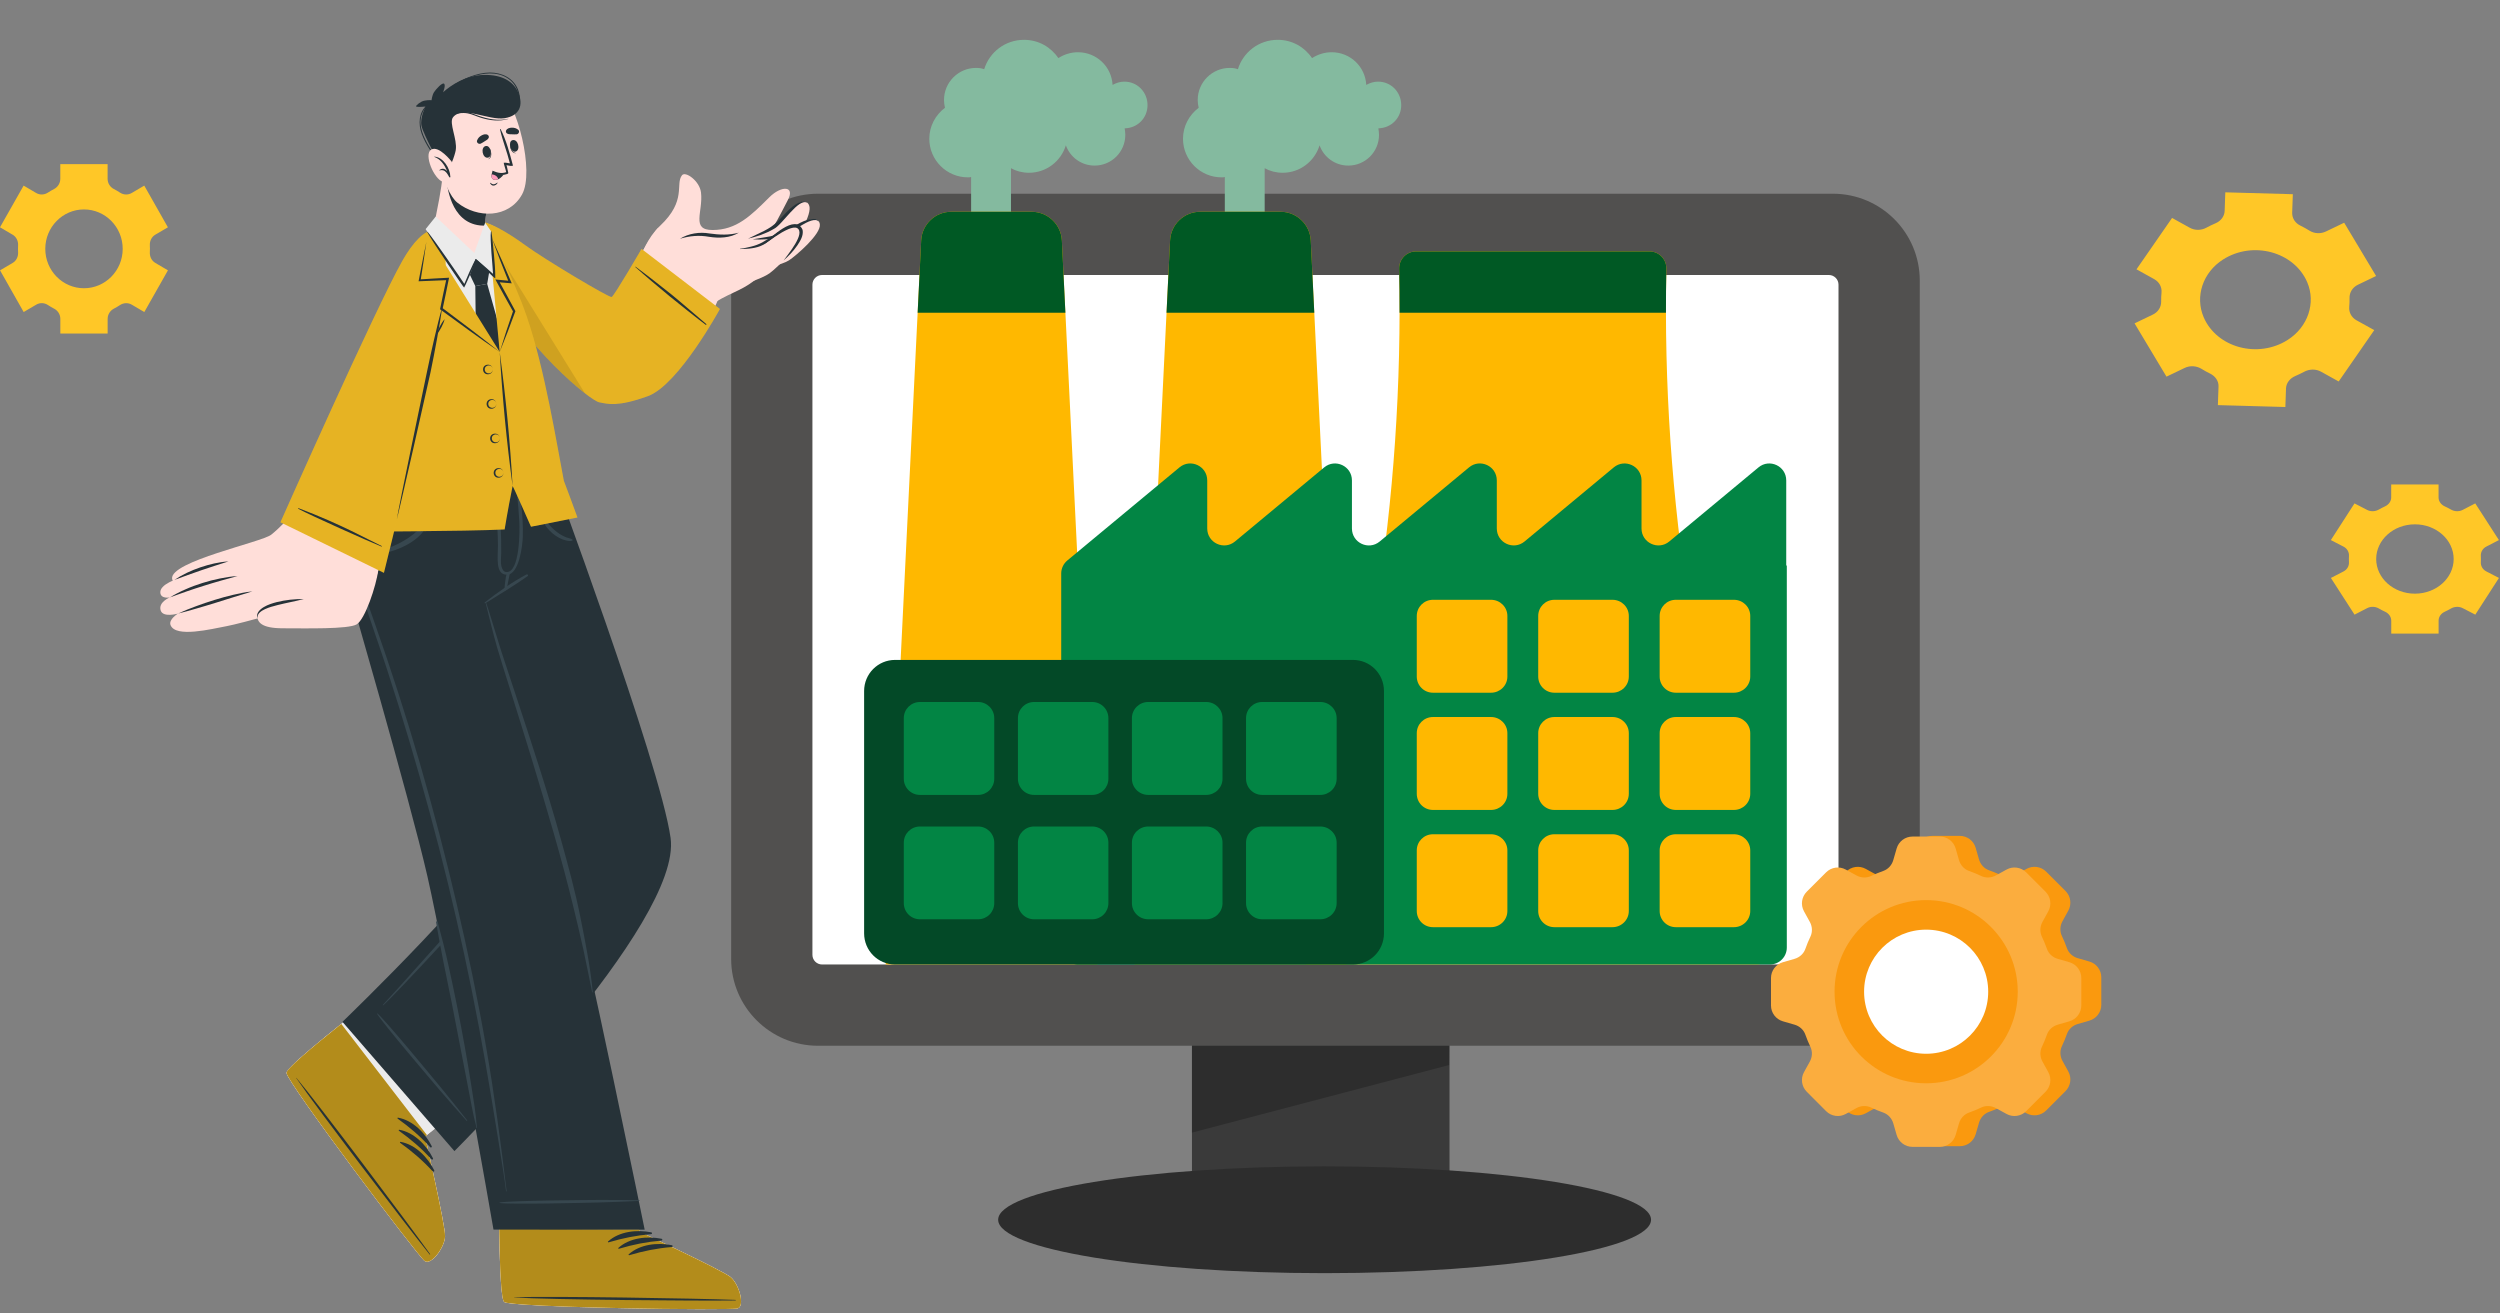 <svg width="655" height="344" viewBox="0 0 655 344" fill="none" xmlns="http://www.w3.org/2000/svg">
<rect x="0" y="0" width="655" height="344" fill="#808080" stroke="none"/>
<path d="M312.295 250.634H379.77V318.67H312.295V250.634Z" fill="#3A3A3A"/>
<path d="M379.655 279.039L379.767 250.633H312.293V296.745L379.655 279.039Z" fill="#2D2D2D"/>
<path d="M480.216 273.989H214.327C201.755 273.989 191.562 263.797 191.562 251.224V73.519C191.562 60.946 201.755 50.754 214.327 50.754H480.216C492.789 50.754 502.981 60.946 502.981 73.519V251.224C502.981 263.797 492.789 273.989 480.216 273.989Z" fill="#51504F"/>
<path d="M212.855 250.167V74.577C212.855 73.18 213.988 72.048 215.385 72.048H479.157C480.554 72.048 481.687 73.18 481.687 74.577V250.167C481.687 251.564 480.554 252.696 479.157 252.696H215.385C213.988 252.696 212.855 251.564 212.855 250.167Z" fill="white"/>
<path d="M347.044 333.568C394.281 333.568 432.574 327.304 432.574 319.576C432.574 311.848 394.281 305.583 347.044 305.583C299.808 305.583 261.515 311.848 261.515 319.576C261.515 327.304 299.808 333.568 347.044 333.568Z" fill="#2D2D2D"/>
<path d="M361.128 33.628C361.214 34.138 361.299 34.739 361.299 35.337C361.299 39.788 357.705 43.382 353.255 43.382C349.747 43.382 346.836 41.158 345.724 38.078C344.439 42.27 340.588 45.266 336.052 45.266C334.341 45.266 332.715 44.836 331.344 44.067V61.443H320.903V46.378C320.646 46.465 320.304 46.465 320.049 46.465C314.484 46.465 309.948 41.927 309.948 36.365C309.948 33.026 311.574 30.117 314.056 28.237C313.885 27.552 313.801 26.866 313.801 26.181C313.801 21.559 317.566 17.794 322.188 17.794C322.957 17.794 323.643 17.877 324.328 18.136C325.697 13.686 329.805 10.435 334.769 10.435C338.534 10.435 341.788 12.315 343.756 15.224C345.21 14.283 347.007 13.686 348.89 13.686C353.769 13.686 357.705 17.451 357.962 22.244C358.905 21.73 359.931 21.388 361.044 21.388C364.467 21.388 367.121 24.125 367.121 27.552C367.121 30.886 364.553 33.54 361.128 33.628Z" fill="#84BA9F"/>
<path d="M294.658 33.628C294.744 34.138 294.83 34.739 294.83 35.337C294.83 39.788 291.236 43.382 286.785 43.382C283.277 43.382 280.366 41.158 279.255 38.078C277.97 42.27 274.119 45.266 269.582 45.266C267.871 45.266 266.245 44.836 264.875 44.067V61.443H254.434V46.378C254.177 46.465 253.834 46.465 253.579 46.465C248.015 46.465 243.479 41.927 243.479 36.365C243.479 33.026 245.104 30.117 247.586 28.237C247.415 27.552 247.332 26.866 247.332 26.181C247.332 21.559 251.097 17.794 255.719 17.794C256.488 17.794 257.173 17.877 257.858 18.136C259.227 13.686 263.335 10.435 268.299 10.435C272.065 10.435 275.318 12.315 277.286 15.224C278.741 14.283 280.537 13.686 282.42 13.686C287.299 13.686 291.236 17.451 291.493 22.244C292.435 21.73 293.461 21.388 294.575 21.388C297.997 21.388 300.651 24.125 300.651 27.552C300.651 30.886 298.083 33.54 294.658 33.628Z" fill="#84BA9F"/>
<path d="M287.506 252.696H232.051L241.35 63.043C241.539 58.809 245.017 55.482 249.251 55.482H270.268C274.503 55.482 278.019 58.809 278.207 63.043L287.506 252.696Z" fill="#FFB800"/>
<path d="M352.714 252.696H297.259L306.558 63.043C306.747 58.809 310.225 55.482 314.459 55.482H335.476C339.711 55.482 343.227 58.809 343.415 63.043L352.714 252.696Z" fill="#FFB800"/>
<path d="M460.196 252.696H342.97C339.919 252.696 337.808 249.699 338.797 246.812C358.316 189.84 367.826 131.097 366.581 70.409C366.53 67.923 368.507 65.878 370.994 65.878H432.173C434.659 65.878 436.637 67.923 436.586 70.409C435.34 131.097 444.849 189.84 464.37 246.812C465.359 249.699 463.248 252.696 460.196 252.696Z" fill="#FFB800"/>
<path d="M279.133 81.944L278.207 63.043C278.018 58.809 274.502 55.482 270.268 55.482H249.25C245.016 55.482 241.539 58.809 241.349 63.043L240.423 81.944H279.133Z" fill="#005924"/>
<path d="M344.342 81.944L343.416 63.043C343.227 58.809 339.711 55.482 335.477 55.482H314.459C310.225 55.482 306.748 58.809 306.558 63.043L305.632 81.944H344.342Z" fill="#005924"/>
<path d="M366.687 81.944H436.481C436.474 78.106 436.507 74.262 436.586 70.409C436.637 67.923 434.66 65.878 432.173 65.878H370.994C368.507 65.878 366.53 67.923 366.581 70.409C366.66 74.262 366.695 78.106 366.687 81.944Z" fill="#005924"/>
<path d="M468.144 148.173V248.26C468.144 250.71 466.159 252.696 463.709 252.696H282.472C280.023 252.696 278.037 250.71 278.037 248.26V150.256C278.037 148.936 278.624 147.686 279.64 146.843L309.025 122.452C311.916 120.053 316.293 122.109 316.293 125.865V138.46C316.293 142.217 320.672 144.272 323.563 141.872L346.939 122.457C349.829 120.056 354.208 122.112 354.208 125.869V138.466C354.208 142.222 358.585 144.278 361.476 141.879L384.894 122.449C387.785 120.051 392.162 122.107 392.162 125.863V138.46C392.162 142.217 396.541 144.272 399.431 141.872L422.808 122.457C425.698 120.056 430.077 122.112 430.077 125.869V138.46C430.077 142.217 434.456 144.272 437.347 141.872L460.724 122.457C463.614 120.056 467.993 122.112 467.993 125.869V148.173H468.144Z" fill="#028544"/>
<path d="M362.601 181.06V244.53C362.601 249.067 358.971 252.695 354.473 252.695H234.526C230.028 252.695 226.398 249.067 226.398 244.53V181.06C226.398 176.524 230.028 172.896 234.526 172.896H354.473C358.971 172.896 362.601 176.524 362.601 181.06Z" fill="#034927"/>
<path d="M290.398 220.779V236.618C290.398 238.962 288.508 240.852 286.164 240.852H270.931C268.586 240.852 266.696 238.962 266.696 236.618V220.779C266.696 218.435 268.586 216.545 270.931 216.545H286.164C288.508 216.545 290.398 218.435 290.398 220.779Z" fill="#028544"/>
<path d="M290.398 188.156V204.032C290.398 206.376 288.508 208.266 286.164 208.266H270.931C268.586 208.266 266.696 206.376 266.696 204.032V188.156C266.696 185.812 268.586 183.922 270.931 183.922H286.164C288.508 183.922 290.398 185.812 290.398 188.156Z" fill="#028544"/>
<path d="M320.299 220.779V236.618C320.299 238.962 318.371 240.852 316.028 240.852H300.832C298.488 240.852 296.56 238.962 296.56 236.618V220.779C296.56 218.435 298.488 216.545 300.832 216.545H316.028C318.371 216.545 320.299 218.435 320.299 220.779Z" fill="#028544"/>
<path d="M320.299 188.156V204.032C320.299 206.376 318.371 208.266 316.028 208.266H300.832C298.488 208.266 296.56 206.376 296.56 204.032V188.156C296.56 185.812 298.488 183.922 300.832 183.922H316.028C318.371 183.922 320.299 185.812 320.299 188.156Z" fill="#028544"/>
<path d="M350.201 220.779V236.618C350.201 238.962 348.274 240.852 345.93 240.852H330.695C328.352 240.852 326.462 238.962 326.462 236.618V220.779C326.462 218.435 328.352 216.545 330.695 216.545H345.93C348.274 216.545 350.201 218.435 350.201 220.779Z" fill="#028544"/>
<path d="M350.201 188.156V204.032C350.201 206.376 348.274 208.266 345.93 208.266H330.695C328.352 208.266 326.462 206.376 326.462 204.032V188.156C326.462 185.812 328.352 183.922 330.695 183.922H345.93C348.274 183.922 350.201 185.812 350.201 188.156Z" fill="#028544"/>
<path d="M260.496 220.779V236.618C260.496 238.962 258.606 240.852 256.263 240.852H241.028C238.684 240.852 236.794 238.962 236.794 236.618V220.779C236.794 218.435 238.684 216.545 241.028 216.545H256.263C258.606 216.545 260.496 218.435 260.496 220.779Z" fill="#028544"/>
<path d="M260.496 188.156V204.032C260.496 206.376 258.606 208.266 256.263 208.266H241.028C238.684 208.266 236.794 206.376 236.794 204.032V188.156C236.794 185.812 238.684 183.922 241.028 183.922H256.263C258.606 183.922 260.496 185.812 260.496 188.156Z" fill="#028544"/>
<path d="M458.567 192.094V207.969C458.567 210.314 456.64 212.204 454.296 212.204H439.061C436.718 212.204 434.828 210.314 434.828 207.969V192.094C434.828 189.749 436.718 187.859 439.061 187.859H454.296C456.64 187.859 458.567 189.749 458.567 192.094Z" fill="#FFB800"/>
<path d="M426.75 192.094V207.969C426.75 210.314 424.823 212.204 422.479 212.204H407.244C404.901 212.204 403.011 210.314 403.011 207.969V192.094C403.011 189.749 404.901 187.859 407.244 187.859H422.479C424.823 187.859 426.75 189.749 426.75 192.094Z" fill="#FFB800"/>
<path d="M394.933 192.094V207.969C394.933 210.314 393.006 212.204 390.662 212.204H375.428C373.084 212.204 371.194 210.314 371.194 207.969V192.094C371.194 189.749 373.084 187.859 375.428 187.859H390.662C393.006 187.859 394.933 189.749 394.933 192.094Z" fill="#FFB800"/>
<path d="M458.567 161.38V177.256C458.567 179.6 456.64 181.49 454.296 181.49H439.061C436.718 181.49 434.828 179.6 434.828 177.256V161.38C434.828 159.036 436.718 157.146 439.061 157.146H454.296C456.64 157.146 458.567 159.036 458.567 161.38Z" fill="#FFB800"/>
<path d="M426.75 161.38V177.256C426.75 179.6 424.823 181.49 422.479 181.49H407.244C404.901 181.49 403.011 179.6 403.011 177.256V161.38C403.011 159.036 404.901 157.146 407.244 157.146H422.479C424.823 157.146 426.75 159.036 426.75 161.38Z" fill="#FFB800"/>
<path d="M394.933 161.38V177.256C394.933 179.6 393.006 181.49 390.662 181.49H375.428C373.084 181.49 371.194 179.6 371.194 177.256V161.38C371.194 159.036 373.084 157.146 375.428 157.146H390.662C393.006 157.146 394.933 159.036 394.933 161.38Z" fill="#FFB800"/>
<path d="M458.567 222.809V238.684C458.567 241.028 456.64 242.919 454.296 242.919H439.061C436.718 242.919 434.828 241.028 434.828 238.684V222.809C434.828 220.464 436.718 218.574 439.061 218.574H454.296C456.64 218.574 458.567 220.464 458.567 222.809Z" fill="#FFB800"/>
<path d="M426.75 222.809V238.684C426.75 241.028 424.823 242.919 422.479 242.919H407.244C404.901 242.919 403.011 241.028 403.011 238.684V222.809C403.011 220.464 404.901 218.574 407.244 218.574H422.479C424.823 218.574 426.75 220.464 426.75 222.809Z" fill="#FFB800"/>
<path d="M394.933 222.809V238.684C394.933 241.028 393.006 242.919 390.662 242.919H375.428C373.084 242.919 371.194 241.028 371.194 238.684V222.809C371.194 220.464 373.084 218.574 375.428 218.574H390.662C393.006 218.574 394.933 220.464 394.933 222.809Z" fill="#FFB800"/>
<path d="M541.537 270.905C541.152 272.002 540.71 273.073 540.215 274.109C539.63 275.334 539.714 276.772 540.37 277.961L541.896 280.723C542.825 282.404 542.531 284.498 541.174 285.858L536.097 290.949C534.739 292.311 532.643 292.61 530.959 291.682L528.17 290.147C526.982 289.493 525.545 289.411 524.321 289.995C523.28 290.492 522.21 290.936 521.113 291.323C519.835 291.773 518.879 292.85 518.501 294.151L517.621 297.186C517.087 299.031 515.397 300.301 513.476 300.301H506.31C504.388 300.301 502.699 299.031 502.164 297.186L501.284 294.151C500.907 292.85 499.95 291.773 498.672 291.323C497.575 290.936 496.506 290.492 495.464 289.995C494.24 289.411 492.803 289.493 491.616 290.147L488.827 291.682C487.142 292.61 485.046 292.311 483.688 290.949L478.611 285.858C477.254 284.498 476.96 282.404 477.889 280.722L479.415 277.961C480.072 276.773 480.156 275.334 479.571 274.109C479.076 273.072 478.633 272.002 478.248 270.905C477.799 269.623 476.719 268.663 475.413 268.286L472.361 267.404C470.514 266.871 469.242 265.18 469.242 263.257V256.07C469.242 254.148 470.514 252.457 472.361 251.923L475.414 251.041C476.719 250.664 477.799 249.704 478.248 248.423C478.634 247.325 479.077 246.253 479.572 245.215C480.157 243.993 480.074 242.556 479.42 241.369L477.885 238.58C476.958 236.897 477.256 234.805 478.614 233.446L483.689 228.372C485.047 227.014 487.139 226.717 488.822 227.643L491.616 229.181C492.803 229.834 494.24 229.916 495.463 229.333C496.504 228.836 497.573 228.392 498.669 228.006C499.948 227.556 500.906 226.477 501.283 225.174L502.166 222.118C502.699 220.271 504.39 219 506.313 219H513.473C515.395 219 517.086 220.271 517.62 222.118L518.502 225.174C518.879 226.477 519.837 227.556 521.117 228.006C522.213 228.392 523.281 228.836 524.322 229.333C525.545 229.916 526.982 229.834 528.169 229.181L530.963 227.643C532.646 226.717 534.738 227.014 536.097 228.372L541.171 233.446C542.53 234.805 542.827 236.897 541.9 238.58L540.365 241.369C539.712 242.556 539.629 243.993 540.213 245.215C540.709 246.253 541.152 247.324 541.537 248.423C541.987 249.704 543.066 250.664 544.371 251.041L547.425 251.923C549.272 252.457 550.543 254.148 550.543 256.07V263.257C550.543 265.18 549.271 266.871 547.424 267.404L544.372 268.286C543.066 268.663 541.987 269.623 541.537 270.905Z" fill="#FA990E"/>
<path d="M536.295 271.083C535.91 272.18 535.467 273.25 534.973 274.287C534.388 275.512 534.472 276.95 535.128 278.138L536.654 280.9C537.583 282.582 537.289 284.675 535.932 286.036L530.855 291.127C529.497 292.489 527.401 292.788 525.716 291.86L522.927 290.325C521.74 289.671 520.303 289.588 519.079 290.172C518.038 290.67 516.968 291.114 515.871 291.5C514.593 291.95 513.636 293.027 513.259 294.329L512.379 297.364C511.844 299.209 510.154 300.479 508.233 300.479H501.067C499.146 300.479 497.456 299.209 496.922 297.364L496.042 294.329C495.664 293.027 494.708 291.95 493.43 291.5C492.333 291.114 491.264 290.67 490.222 290.172C488.998 289.588 487.561 289.671 486.373 290.325L483.584 291.86C481.9 292.788 479.804 292.489 478.446 291.127L473.369 286.036C472.012 284.675 471.718 282.582 472.647 280.9L474.173 278.139C474.829 276.95 474.914 275.512 474.328 274.287C473.833 273.25 473.391 272.18 473.006 271.082C472.556 269.8 471.477 268.841 470.171 268.464L467.119 267.582C465.272 267.049 464 265.358 464 263.435V256.248C464 254.326 465.271 252.635 467.118 252.101L470.172 251.219C471.477 250.842 472.556 249.882 473.006 248.6C473.391 247.502 473.834 246.431 474.33 245.393C474.915 244.17 474.831 242.734 474.178 241.547L472.643 238.758C471.716 237.075 472.013 234.982 473.372 233.624L478.446 228.55C479.805 227.192 481.897 226.894 483.58 227.821L486.374 229.358C487.561 230.012 488.998 230.094 490.221 229.51C491.262 229.014 492.33 228.57 493.427 228.184C494.706 227.734 495.664 226.655 496.04 225.352L496.923 222.296C497.457 220.449 499.148 219.178 501.07 219.178H508.23C510.153 219.178 511.844 220.449 512.377 222.296L513.26 225.352C513.637 226.655 514.595 227.734 515.874 228.184C516.971 228.57 518.039 229.014 519.08 229.51C520.303 230.094 521.74 230.012 522.927 229.358L525.721 227.821C527.404 226.894 529.496 227.192 530.854 228.55L535.929 233.624C537.287 234.982 537.585 237.075 536.658 238.758L535.123 241.547C534.47 242.734 534.387 244.17 534.971 245.393C535.466 246.431 535.909 247.502 536.295 248.6C536.744 249.882 537.824 250.842 539.129 251.219L542.182 252.101C544.029 252.635 545.301 254.326 545.301 256.248V263.435C545.301 265.358 544.029 267.049 542.182 267.582L539.13 268.464C537.824 268.841 536.744 269.8 536.295 271.083Z" fill="#FBAD3E"/>
<path d="M504.65 283.825C517.905 283.825 528.649 273.081 528.649 259.826C528.649 246.572 517.905 235.827 504.65 235.827C491.396 235.827 480.651 246.572 480.651 259.826C480.651 273.081 491.396 283.825 504.65 283.825Z" fill="#FA990E"/>
<path d="M504.65 276.086C513.629 276.086 520.909 268.806 520.909 259.826C520.909 250.847 513.629 243.567 504.65 243.567C495.67 243.567 488.391 250.847 488.391 259.826C488.391 268.806 495.67 276.086 504.65 276.086Z" fill="white"/>
<path d="M612.732 99.951L622.056 86.494L617.422 83.927C616.072 83.182 615.364 81.803 615.499 80.384C615.566 79.619 615.6 78.844 615.577 78.069C615.544 76.63 616.353 75.291 617.771 74.606L622.539 72.311L614.172 58.35L609.403 60.645C608.031 61.3 606.355 61.239 605.084 60.434C604.308 59.951 603.51 59.508 602.689 59.105C601.317 58.441 600.496 57.123 600.552 55.723L600.721 50.882L583.029 50.389L582.861 55.25C582.816 56.65 581.882 57.908 580.465 58.502C580.049 58.673 579.644 58.864 579.239 59.055C578.834 59.246 578.441 59.458 578.047 59.669C576.709 60.394 575.044 60.404 573.717 59.669L569.084 57.102L559.76 70.56L564.405 73.137C565.755 73.882 566.452 75.261 566.317 76.67C566.238 77.435 566.216 78.2 566.227 78.975C566.261 80.414 565.451 81.753 564.034 82.427L559.254 84.722L567.621 98.683L572.401 96.388C573.818 95.714 575.517 95.845 576.833 96.66C577.541 97.103 578.272 97.506 579.026 97.868C580.42 98.552 581.309 99.831 581.253 101.25L581.084 106.142L598.764 106.635L598.932 101.773C598.977 100.354 599.956 99.116 601.384 98.512C601.778 98.341 602.171 98.17 602.554 97.979C602.936 97.797 603.319 97.596 603.69 97.405C605.05 96.67 606.749 96.63 608.098 97.375L612.71 99.931L612.732 99.951ZM599.371 89.061C591.577 94.013 580.791 91.104 577.361 83.112C575.033 77.676 577.147 71.355 582.456 67.983C590.25 63.021 601.058 65.95 604.488 73.932C606.816 79.367 604.679 85.678 599.371 89.061Z" fill="#FFC727"/>
<path d="M3.303 61.484C4.27 62.056 4.798 63.131 4.742 64.264C4.73 64.573 4.719 64.881 4.719 65.19C4.719 65.499 4.719 65.819 4.742 66.128C4.798 67.26 4.27 68.336 3.303 68.896L0.011 70.829L6.202 81.753L9.494 79.82C10.461 79.248 11.652 79.305 12.584 79.934C13.101 80.277 13.629 80.586 14.18 80.872C15.168 81.387 15.809 82.405 15.809 83.537V87.392H28.202V83.537C28.202 82.405 28.843 81.387 29.831 80.872C30.382 80.586 30.91 80.277 31.427 79.934C32.359 79.316 33.551 79.259 34.517 79.82L37.809 81.753L44 70.829L40.697 68.885C39.73 68.324 39.202 67.249 39.258 66.117C39.27 65.808 39.281 65.499 39.281 65.19C39.281 64.881 39.281 64.573 39.258 64.264C39.202 63.131 39.73 62.045 40.697 61.484L43.989 59.551L37.798 48.628L34.517 50.561C33.551 51.133 32.359 51.075 31.427 50.458C30.91 50.115 30.371 49.806 29.82 49.52C28.831 49.005 28.191 47.987 28.191 46.855V43H15.798V46.855C15.798 47.987 15.157 49.005 14.168 49.52C13.618 49.806 13.079 50.126 12.562 50.458C11.629 51.075 10.438 51.133 9.472 50.561L6.191 48.628L0 59.551L3.292 61.484H3.303ZM22 54.873C27.607 54.873 32.146 59.505 32.146 65.202C32.146 70.898 27.596 75.519 22 75.519C16.404 75.519 11.865 70.898 11.865 65.202C11.865 59.505 16.404 54.873 22 54.873Z" fill="#FFC727"/>
<path d="M613.99 143.202C614.957 143.705 615.486 144.651 615.43 145.647C615.418 145.919 615.407 146.191 615.407 146.463C615.407 146.735 615.407 147.016 615.43 147.288C615.486 148.285 614.957 149.231 613.99 149.724L610.695 151.425L616.892 161.038L620.187 159.337C621.154 158.833 622.346 158.884 623.28 159.437C623.797 159.739 624.326 160.011 624.877 160.263C625.867 160.716 626.508 161.611 626.508 162.608V166H638.913V162.608C638.913 161.611 639.554 160.716 640.544 160.263C641.095 160.011 641.623 159.739 642.141 159.437C643.074 158.894 644.266 158.843 645.233 159.337L648.529 161.038L654.726 151.425L651.419 149.714C650.452 149.221 649.923 148.275 649.98 147.278C649.991 147.006 650.002 146.735 650.002 146.463C650.002 146.191 650.002 145.919 649.98 145.647C649.923 144.651 650.452 143.695 651.419 143.202L654.714 141.5L648.518 131.888L645.233 133.589C644.266 134.092 643.074 134.042 642.141 133.498C641.623 133.196 641.083 132.925 640.532 132.673C639.543 132.22 638.902 131.324 638.902 130.328V126.936H626.496V130.328C626.496 131.324 625.855 132.22 624.866 132.673C624.315 132.925 623.775 133.206 623.257 133.498C622.324 134.042 621.132 134.092 620.165 133.589L616.881 131.888L610.684 141.5L613.979 143.202H613.99ZM632.705 137.374C638.317 137.374 642.86 141.45 642.86 146.463C642.86 151.475 638.306 155.542 632.705 155.542C627.104 155.542 622.56 151.475 622.56 146.463C622.56 141.45 627.104 137.374 632.705 137.374Z" fill="#FFC727"/>
<path d="M118.181 245.022C118.181 245.022 89.189 268.453 89.168 268.468C83.6 272.919 78.798 276.921 76.507 279.224C76.493 279.234 76.48 279.245 76.471 279.262C75.606 280.129 75.105 280.748 75.079 281.048C75.076 281.072 75.067 281.09 75.07 281.108C75.273 283.663 109.549 329.196 111.28 330.382C113.008 331.579 116.526 326.73 116.605 323.902C116.675 321.06 111.352 297.764 111.352 297.764L140.11 274.069L118.181 245.022Z" fill="#FFDED9"/>
<path d="M95.122 263.658C95.122 263.658 89.191 268.452 89.17 268.468C83.602 272.919 78.8 276.922 76.509 279.224C76.495 279.234 76.481 279.245 76.472 279.262C75.662 280.175 75.159 280.818 75.081 281.048C75.078 281.072 75.069 281.09 75.072 281.109C75.275 283.663 109.551 329.197 111.282 330.382C113.01 331.579 116.528 326.73 116.607 323.902C116.677 321.06 111.354 297.764 111.354 297.764L117.462 292.965L95.122 263.658Z" fill="#EBEBEB"/>
<path d="M111.279 330.384C109.546 329.198 75.271 283.669 75.069 281.107C74.976 280.135 81.318 274.754 89.169 268.472C89.252 268.407 89.334 268.343 89.417 268.277L111.858 297.404L111.351 297.768C111.351 297.768 116.676 321.064 116.602 323.905C116.522 326.726 113.006 331.576 111.279 330.384Z" fill="#FFC727"/>
<path opacity="0.3" d="M111.279 330.384C109.546 329.198 75.271 283.669 75.069 281.107C74.976 280.135 81.318 274.754 89.169 268.472C89.252 268.407 89.334 268.343 89.417 268.277L111.858 297.404L111.351 297.768C111.351 297.768 116.676 321.064 116.602 323.905C116.522 326.726 113.006 331.576 111.279 330.384Z" fill="black"/>
<path d="M112.656 328.539C107.067 320.722 83.786 289.722 77.667 282.42C77.617 282.361 77.575 282.392 77.619 282.457C82.989 290.325 106.522 321.135 112.531 328.634C112.658 328.793 112.774 328.704 112.656 328.539Z" fill="#263238"/>
<path d="M113.12 300.301C111.41 296.857 108.165 293.513 104.277 292.825C104.126 292.798 104.09 293.012 104.194 293.087C107.376 295.359 110.075 297.688 112.729 300.576C112.916 300.781 113.242 300.549 113.12 300.301Z" fill="#263238"/>
<path d="M113.446 303.47C111.736 300.026 108.492 296.681 104.603 295.994C104.452 295.967 104.416 296.182 104.521 296.256C107.703 298.528 110.401 300.857 113.055 303.746C113.243 303.949 113.568 303.717 113.446 303.47Z" fill="#263238"/>
<path d="M113.774 306.64C112.064 303.196 108.82 299.851 104.931 299.163C104.78 299.137 104.744 299.351 104.849 299.426C108.032 301.698 110.729 304.027 113.383 306.915C113.571 307.119 113.897 306.887 113.774 306.64Z" fill="#263238"/>
<path d="M133.86 217.102C131.806 227.245 89.721 267.72 89.721 267.72L119.062 301.589C119.062 301.589 178.814 241.944 175.695 219.532C172.983 200.037 143.796 121.641 143.796 121.641H110.124C110.124 121.641 135.879 207.128 133.86 217.102Z" fill="#263238"/>
<path d="M122.399 293.538C118.501 288.685 119.688 290.023 115.736 285.213C113.801 282.859 101.076 267.406 98.887 265.528C98.839 265.486 98.757 265.554 98.79 265.609C100.257 268.093 113.249 283.322 115.229 285.638C119.274 290.37 118.163 288.967 122.261 293.654C122.337 293.742 122.473 293.629 122.399 293.538Z" fill="#37474F"/>
<path d="M138.041 212.157C137.559 209.625 137.011 207.103 136.475 204.581C135.38 199.431 134.222 194.295 133 189.174C130.576 179.018 127.95 168.916 125.09 158.873C122.219 148.796 119.185 138.737 115.691 128.856C115.259 127.635 114.814 126.419 114.368 125.203C114.334 125.111 114.192 125.152 114.221 125.248C117.247 135.145 120.366 145.014 123.204 154.969C126.029 164.883 128.645 174.849 131.11 184.859C132.348 189.884 133.499 194.931 134.626 199.983C135.179 202.464 135.719 204.95 136.247 207.437C136.781 209.96 137.5 212.539 137.657 215.12C137.811 217.655 136.984 219.903 135.678 222.04C134.416 224.105 132.93 226.049 131.495 227.996C128.618 231.897 101.211 262.437 100.328 263.267C100.259 263.333 100.365 263.431 100.435 263.368C104.113 260.067 127.366 234.895 130.32 231.001C131.781 229.074 133.205 227.119 134.602 225.146C135.91 223.3 137.225 221.416 137.947 219.25C138.725 216.924 138.491 214.523 138.041 212.157Z" fill="#37474F"/>
<path d="M123.535 286.823C123.535 286.823 130.804 322.217 130.803 322.243C130.9 329.371 131.113 335.619 131.524 338.84C131.523 338.857 131.524 338.875 131.532 338.892C131.686 340.108 131.867 340.882 132.088 341.087C132.105 341.105 132.113 341.123 132.13 341.131C134.271 342.539 191.257 343.424 193.254 342.785C195.26 342.156 193.591 336.404 191.406 334.604C189.205 332.805 167.546 322.708 167.546 322.708L159.925 287.336L123.535 286.823Z" fill="#FFDED9"/>
<path d="M193.258 342.785C191.26 343.423 134.27 342.541 132.131 341.134C132.113 341.125 132.103 341.107 132.084 341.087C131.868 340.881 131.681 340.112 131.531 338.892C131.522 338.874 131.522 338.855 131.522 338.836C131.109 335.619 130.903 329.373 130.8 322.246C130.8 322.237 129.542 316.085 129.542 316.085H166.12L167.543 322.706C167.543 322.706 189.206 332.806 191.41 334.606C193.585 336.408 195.264 342.156 193.258 342.785Z" fill="#EBEBEB"/>
<path d="M193.257 342.788C191.256 343.428 134.275 342.544 132.128 341.131C131.303 340.609 130.948 332.298 130.807 322.245C130.807 322.139 130.807 322.035 130.806 321.93L167.574 322.089L167.55 322.712C167.55 322.712 189.21 332.806 191.408 334.608C193.588 336.403 195.258 342.156 193.257 342.788Z" fill="#FFC727"/>
<path opacity="0.3" d="M193.257 342.788C191.256 343.428 134.275 342.544 132.128 341.131C131.303 340.609 130.948 332.298 130.807 322.245C130.807 322.139 130.807 322.035 130.806 321.93L167.574 322.089L167.55 322.712C167.55 322.712 189.21 332.806 191.408 334.608C193.588 336.403 195.258 342.156 193.257 342.788Z" fill="black"/>
<path d="M192.648 340.568C183.046 340.183 144.283 339.537 134.763 339.886C134.685 339.889 134.684 339.941 134.762 339.947C144.27 340.536 183.037 340.868 192.646 340.726C192.848 340.722 192.85 340.576 192.648 340.568Z" fill="#263238"/>
<path d="M170.638 322.871C166.869 322.107 162.237 322.616 159.307 325.264C159.194 325.367 159.341 325.527 159.464 325.49C163.212 324.373 166.706 323.672 170.616 323.349C170.891 323.326 170.908 322.926 170.638 322.871Z" fill="#263238"/>
<path d="M173.341 324.557C169.571 323.793 164.94 324.302 162.01 326.949C161.895 327.052 162.044 327.211 162.167 327.175C165.915 326.057 169.408 325.357 173.318 325.034C173.593 325.011 173.61 324.612 173.341 324.557Z" fill="#263238"/>
<path d="M176.045 326.245C172.276 325.481 167.644 325.988 164.714 328.638C164.6 328.74 164.748 328.9 164.871 328.863C168.619 327.746 172.112 327.045 176.022 326.722C176.297 326.699 176.314 326.299 176.045 326.245Z" fill="#263238"/>
<path d="M136.969 121.642C136.93 122.349 138.63 128.797 137.658 138.444C136.956 145.491 136.075 151.724 135.136 152.501C134.072 153.375 128.751 156.795 126.958 157.887C126.958 157.887 143.552 208.182 147.833 224.946C154.039 249.253 168.906 322.169 168.906 322.169L129.296 322.162C129.296 322.162 117.252 252.745 111.987 229.607C107.473 209.77 90.18 150.258 90.18 150.258C83.889 134.788 91.58 121.642 91.58 121.642C91.58 121.642 136.975 121.615 136.969 121.642Z" fill="#263238"/>
<path d="M167.472 314.461C161.248 314.428 163.035 314.35 156.809 314.386C153.763 314.404 133.745 314.54 130.906 315.056C130.844 315.067 130.846 315.173 130.908 315.183C133.762 315.61 153.774 315.125 156.819 315.049C163.043 314.893 161.254 314.869 167.474 314.644C167.592 314.639 167.589 314.462 167.472 314.461Z" fill="#37474F"/>
<path d="M137.94 150.514C134.08 152.551 130.453 155.155 127.014 157.829C126.879 157.933 127.012 158.147 127.161 158.055C130.864 155.735 134.658 153.476 138.229 150.955C138.509 150.756 138.237 150.357 137.94 150.514Z" fill="#37474F"/>
<path d="M134.916 123.151C134.884 123.015 134.638 123.022 134.663 123.17C135.426 127.876 135.769 132.067 136.056 136.531C136.189 138.603 136.298 150.154 132.627 149.881C132.012 149.835 131.618 149.298 131.386 148.418C131.107 147.359 131.307 145.978 131.319 144.881C131.345 142.456 131.293 140.034 131.125 137.613C130.812 133.096 130.139 128.634 128.906 124.274C128.866 124.131 128.657 124.174 128.681 124.322C129.644 130.494 130.439 136.679 130.465 142.936C130.477 145.943 129.685 150.596 132.827 150.571C136.029 150.546 136.903 142.822 136.97 140.737C137.157 134.915 136.251 128.803 134.916 123.151Z" fill="#37474F"/>
<path d="M132.768 150.17C132.565 150.978 132.431 151.808 132.334 152.635C132.26 153.278 132.132 153.979 132.302 154.611C132.335 154.734 132.502 154.72 132.556 154.626C132.889 154.034 132.953 153.286 133.088 152.625C133.246 151.86 133.42 151.096 133.554 150.326C133.644 149.815 132.893 149.672 132.768 150.17Z" fill="#37474F"/>
<path d="M124.689 292.638C124.583 291.721 124.459 290.806 124.33 289.892C124.082 288.136 123.786 286.387 123.517 284.635C122.975 281.114 122.37 277.605 121.748 274.097C120.505 267.103 119.07 260.13 117.557 253.191C116.702 249.267 115.707 245.39 114.658 241.514C114.585 241.245 114.204 241.374 114.251 241.637C114.888 245.185 115.502 248.734 116.228 252.266C116.952 255.786 117.672 259.307 118.373 262.833C119.756 269.802 121.045 276.789 122.424 283.759C122.813 285.726 123.167 287.699 123.551 289.668C123.743 290.649 123.941 291.63 124.151 292.608C124.362 293.583 124.666 294.543 124.826 295.525C124.841 295.618 124.981 295.575 124.966 295.483C124.814 294.544 124.798 293.583 124.689 292.638Z" fill="#37474F"/>
<path d="M152 240.01C150.681 233.437 148.903 226.95 147.114 220.493C143.515 207.496 139.278 194.687 135.051 181.883C133.832 178.194 132.617 174.504 131.396 170.815C130.787 168.972 127.8 159.025 127.43 158.081C127.392 157.985 127.25 158.025 127.276 158.127C128.131 161.515 129.306 166.455 130.294 169.809C131.272 173.124 132.338 176.415 133.367 179.713C135.39 186.199 137.448 192.672 139.413 199.175C143.296 212.027 147.152 224.875 150.303 237.932C151.186 241.588 152.065 245.241 152.871 248.915C153.676 252.582 154.365 256.275 155.133 259.949C155.154 260.049 155.322 260.024 155.312 259.921C154.651 253.225 153.323 246.603 152 240.01Z" fill="#37474F"/>
<path d="M127.377 274.39C125.196 261.852 122.585 249.381 119.691 236.99C116.783 224.537 113.546 212.162 109.978 199.881C106.411 187.602 102.458 175.431 98.213 163.371C96.2 157.654 94.154 151.926 92.833 146.001C91.527 140.145 90.864 133.808 92.228 127.901C92.575 126.399 93.012 124.934 93.582 123.501C93.621 123.402 93.478 123.319 93.435 123.42C88.671 134.519 91.762 146.66 95.389 157.604C97.376 163.599 99.497 169.549 101.456 175.554C103.468 181.718 105.394 187.909 107.239 194.125C110.894 206.443 114.288 218.835 117.328 231.32C120.367 243.801 123.075 256.365 125.459 268.988C127.85 281.657 129.86 294.378 131.898 307.106C132.163 308.762 132.373 310.427 132.59 312.09C132.602 312.182 132.748 312.18 132.736 312.086C131.21 299.473 129.554 286.91 127.377 274.39Z" fill="#37474F"/>
<path d="M97.043 144.814C97.992 144.455 99.048 144.371 100.026 144.099C101.054 143.812 102.068 143.485 103.049 143.062C104.899 142.265 106.711 141.242 108.287 139.981C109.914 138.68 110.895 136.985 111.71 135.099C112.146 134.094 114.033 128.762 114.052 128.724C114.113 128.598 114.359 128.647 114.35 128.776C114.304 129.494 113.225 134.049 112.858 135.197C112.168 137.355 111.164 139.334 109.416 140.823C107.707 142.279 105.689 143.352 103.58 144.097C102.494 144.481 101.372 144.792 100.235 144.977C99.207 145.144 98.063 145.359 97.031 145.138C96.849 145.098 96.908 144.865 97.043 144.814Z" fill="#37474F"/>
<path d="M149.937 141.328C149.417 141.033 148.863 140.995 148.335 140.781C147.779 140.555 147.228 140.293 146.686 139.94C145.664 139.275 144.646 138.401 143.73 137.299C142.786 136.162 142.145 134.637 141.575 132.931C141.271 132.021 140.454 127.119 140.441 127.084C140.4 126.97 140.276 127.025 140.29 127.144C140.37 127.803 140.498 131.319 140.987 133.064C141.535 135.02 142.188 136.81 143.21 138.117C144.209 139.393 145.338 140.305 146.491 140.912C147.083 141.224 147.689 141.469 148.294 141.597C148.84 141.712 149.45 141.867 149.967 141.625C150.059 141.582 150.011 141.37 149.937 141.328Z" fill="#37474F"/>
<path d="M126.329 70.399C134.956 85.799 153.241 105.291 160.199 104.883C163.509 104.689 169.471 105.056 173.54 100.945C182.416 91.973 187.442 80.886 190.333 73.008C191.466 69.921 174.289 57.208 172.157 60.004C167.166 66.552 161.716 79.09 160.749 79.085C157.172 79.07 142.598 68.241 132.132 61.019C120.403 52.928 122.891 64.262 126.329 70.399Z" fill="#FFDED9"/>
<path d="M185.572 80.352C190.881 76.709 193.793 76.486 197.621 73.513C200.061 71.617 198.028 65.599 199.69 63.527C203.252 59.086 204.621 55.744 206.364 52.507C208.448 48.636 204.724 48.533 201.548 51.707C196.647 56.604 192.927 60.247 186.707 60.264C180.94 60.279 184.259 55.491 183.666 50.446C183.306 47.391 179.584 44.783 178.694 45.904C176.839 48.237 180.029 52.507 172.922 59.177C169.543 62.347 168.045 66.87 168.045 66.87L185.572 80.352Z" fill="#FFDED9"/>
<path d="M199.447 70.331C200.68 69.163 205.381 66.804 206.858 65.078C208.336 63.352 213.035 56.105 211.968 53.743C210.625 50.776 206.043 55.741 204.249 58.077C202.455 60.414 197.288 62.271 197.288 62.271L198.61 66.788L199.447 70.331Z" fill="#FFDED9"/>
<path d="M195.977 62.532C198.723 61.115 201.763 60.133 203.909 57.835C205.847 55.993 207.648 53.344 210.427 52.739C210.846 52.69 211.287 52.846 211.548 53.145C209.152 51.723 205.011 58.961 202.662 60.022C200.586 61.235 198.3 61.994 195.977 62.532Z" fill="#263238"/>
<path d="M198.218 71.151C199.717 70.378 204.836 69.438 206.727 68.199C208.618 66.96 215.134 61.337 214.8 58.774C214.379 55.553 208.627 59.024 206.262 60.759C203.898 62.494 198.481 62.824 198.481 62.824L198.439 67.523L198.218 71.151Z" fill="#FFDED9"/>
<path d="M197.167 62.705C200.174 62.119 203.337 62.026 206.013 60.426C208.368 59.21 210.815 57.185 213.627 57.379C214.04 57.448 214.416 57.725 214.576 58.084C212.73 56.048 206.735 61.819 204.227 62.174C201.914 62.755 199.527 62.842 197.167 62.705Z" fill="#263238"/>
<path d="M191.962 75.349C193.561 74.946 199.615 73.07 201.626 71.6C203.636 70.129 210.494 63.546 209.998 60.69C209.373 57.1 203.242 61.239 200.737 63.285C198.234 65.332 193.754 65.274 193.754 65.274L193.52 71.45L191.962 75.349Z" fill="#FFDED9"/>
<path d="M204.92 60.393C204.132 61.114 203.249 61.764 202.394 62.4C201.583 63.004 200.786 63.694 199.895 64.168C198.999 64.644 198.022 64.889 197.028 65.043C196.539 65.12 196.05 65.164 195.555 65.196C195.017 65.231 194.471 65.214 193.933 65.257C193.876 65.262 193.862 65.173 193.92 65.166C194.89 65.066 195.879 64.83 196.826 64.602C197.812 64.366 198.789 64.002 199.687 63.526C201.485 62.574 203.058 61.24 204.847 60.271C204.92 60.232 204.975 60.341 204.92 60.393Z" fill="#263238"/>
<path d="M199.896 64.168C201.739 62.364 208.469 55.788 210.284 60.243C210.555 61.742 209.683 63.096 208.932 64.252C207.9 65.749 206.657 67.057 205.309 68.232C206.344 66.735 211.144 61.118 208.851 59.757C208.268 59.468 207.388 59.698 206.624 60.007C204.189 61.026 202.139 62.749 199.896 64.168Z" fill="#263238"/>
<path d="M193.573 60.957C191.299 62.38 188.348 62.447 185.773 62.043C183.185 61.578 180.66 61.788 178.14 62.56C180.413 61.151 183.276 60.714 185.896 61.169C188.457 61.535 191.06 61.656 193.573 60.957Z" fill="#263238"/>
<path d="M168.079 65.215L188.619 80.955C188.619 80.955 177.785 100.874 169.763 103.785C161.74 106.696 159.214 105.833 156.965 105.398C154.715 104.962 137.856 91.606 126.579 71.048C115.924 51.626 128.336 57.456 137.556 64.204C142.811 68.05 159.602 78.038 160.25 77.818C160.899 77.597 168.079 65.215 168.079 65.215Z" fill="#FFC727"/>
<path opacity="0.1" d="M168.079 65.215L188.619 80.955C188.619 80.955 177.785 100.874 169.763 103.785C161.74 106.696 159.214 105.833 156.965 105.398C154.715 104.962 137.856 91.606 126.579 71.048C115.924 51.626 128.336 57.456 137.556 64.204C142.811 68.05 159.602 78.038 160.25 77.818C160.899 77.597 168.079 65.215 168.079 65.215Z" fill="#050400"/>
<path d="M166.517 69.877C169.724 72.243 172.857 74.707 175.972 77.192C177.5 78.411 183.378 83.492 185.072 84.923C185.139 84.98 184.985 85.164 184.914 85.111C183.251 83.902 177.045 78.945 175.537 77.7C172.469 75.165 169.417 72.609 166.446 69.959C166.393 69.913 166.461 69.836 166.517 69.877Z" fill="#263238"/>
<path opacity="0.1" d="M153.255 103.048C147.144 98.327 135.225 86.8 126.575 71.047C120.906 60.711 121.776 57.529 125.218 57.824C128.208 62.545 144.439 88.773 153.255 103.048Z" fill="#050400"/>
<path d="M145.775 124.588C145.009 125.532 91.964 128.482 91.672 128.168C90.879 127.313 101.912 72.784 112.058 61.314C115.557 57.359 122.157 57.307 125.737 59.347C127.162 60.158 131.162 67.029 133.458 72.884C138.053 84.605 146.441 123.759 145.775 124.588Z" fill="#EBEBEB"/>
<path d="M123.128 72.015L124.626 67.637L128.259 70.731L127.644 74.37L124.53 74.943L123.128 72.015Z" fill="#263238"/>
<path d="M124.529 74.943L124.936 110.276L132.175 121.575L136.913 107.277L127.643 74.37L124.529 74.943Z" fill="#263238"/>
<path d="M151.295 135.583L139.121 138.004C139.121 138.004 134.435 127.326 134.301 127.341C134.217 127.526 132.715 135.499 132.212 138.715C123.134 139.196 87.982 139.405 87.645 139.192C87.343 139.008 90.7 127.718 91.036 126.073C93.626 113.065 97.976 87.325 102.31 77.475C104.985 71.384 107.361 67.264 109.127 64.578C109.398 64.186 109.64 63.822 109.878 63.491C111.573 61.102 111.573 61.102 111.573 61.102L130.92 92.218C130.905 91.64 128.055 61.617 128.055 61.617C128.942 62.663 134.269 72.024 138.052 83.058C142.768 96.831 145.851 116.254 147.728 125.961C147.726 125.96 151.273 135.384 151.295 135.583Z" fill="#FFC727"/>
<g opacity="0.1">
<path d="M151.295 135.583L139.121 138.004C139.121 138.004 134.435 127.326 134.301 127.341C134.217 127.526 132.715 135.499 132.212 138.715C123.134 139.196 87.982 139.405 87.645 139.192C87.343 139.008 90.7 127.718 91.036 126.073C93.626 113.065 97.976 87.325 102.31 77.475C104.985 71.384 107.361 67.264 109.127 64.578C109.398 64.186 109.64 63.822 109.878 63.491C111.573 61.102 111.573 61.102 111.573 61.102L130.92 92.218C130.905 91.64 128.055 61.617 128.055 61.617C128.942 62.663 134.269 72.024 138.052 83.058C142.768 96.831 145.851 116.254 147.728 125.961C147.726 125.96 151.273 135.384 151.295 135.583Z" fill="#050400"/>
</g>
<path d="M130.923 92.217C132.496 103.876 133.628 115.595 134.305 127.341C132.728 115.682 131.602 103.962 130.923 92.217Z" fill="#263238"/>
<path d="M131.884 123.765C132.055 125.402 129.575 125.734 129.352 124.041C129.204 122.337 131.699 122.13 131.884 123.765ZM131.884 123.765C131.697 122.36 129.652 122.647 129.795 123.993C129.949 125.333 131.987 125.201 131.884 123.765Z" fill="#263238"/>
<path d="M130.954 114.733C131.124 116.37 128.645 116.702 128.421 115.009C128.273 113.305 130.769 113.097 130.954 114.733ZM130.954 114.733C130.766 113.329 128.721 113.615 128.865 114.961C129.019 116.3 131.057 116.17 130.954 114.733Z" fill="#263238"/>
<path d="M130.025 105.702C130.195 107.338 127.716 107.67 127.493 105.977C127.345 104.273 129.84 104.065 130.025 105.702ZM130.025 105.702C129.837 104.297 127.793 104.583 127.936 105.929C128.091 107.268 130.127 107.138 130.025 105.702Z" fill="#263238"/>
<path d="M129.096 96.669C129.267 98.306 126.787 98.638 126.564 96.944C126.416 95.24 128.911 95.034 129.096 96.669ZM129.096 96.669C128.909 95.264 126.864 95.55 127.008 96.896C127.161 98.236 129.199 98.105 129.096 96.669Z" fill="#263238"/>
<path d="M107.345 65.83C95.038 87.069 78.244 130.972 74.921 137.944C72.665 142.675 97.4 155.147 98.45 151.705C99.795 147.299 115.352 95.363 116.472 70.038C116.99 58.301 111.282 59.038 107.345 65.83Z" fill="#FFDED9"/>
<path d="M99.117 149.332C98.543 153.623 95.629 162.26 93.46 163.578C91.29 164.894 79.907 164.612 74.169 164.612C68.431 164.612 67.302 163.013 67.395 161.037C67.489 159.062 79.531 158.686 79.531 158.686C79.531 158.686 63.45 163.295 59.405 164.048C55.36 164.801 46.042 167.152 44.693 163.797C44.085 162.285 46.637 160.755 46.637 160.755C46.637 160.755 42.727 161.897 42.105 159.953C41.397 157.74 44.505 156.522 44.505 156.522C44.505 156.522 42.062 157.015 42.005 155.211C41.879 151.182 57.173 149.201 57.173 149.201C57.173 149.201 45.464 154.902 45.087 151.614C44.566 147.062 68.566 142.07 71.064 140.086C73.562 138.101 76.149 135.145 76.149 135.145L99.117 149.332Z" fill="#FFDED9"/>
<path d="M67.48 162.039C67.41 161.438 67.612 160.876 68.026 160.504C68.421 160.119 68.908 159.835 69.424 159.597C70.459 159.127 71.582 158.809 72.712 158.531C74.974 157.956 77.292 157.551 79.6 156.953C77.217 156.918 74.843 157.182 72.514 157.75C71.358 158.054 70.195 158.414 69.132 159.044C68.602 159.351 68.098 159.745 67.721 160.258C67.346 160.773 67.226 161.489 67.48 162.039Z" fill="#263238"/>
<path d="M46.636 160.756C48.291 160.351 49.92 159.885 51.549 159.414C53.181 158.953 54.795 158.446 56.416 157.957L61.26 156.439C62.875 155.932 64.49 155.431 66.121 154.945C64.422 155.103 62.753 155.459 61.097 155.842C59.437 156.22 57.805 156.696 56.18 157.188C54.56 157.698 52.945 158.226 51.357 158.829C49.764 159.421 48.181 160.038 46.636 160.756Z" fill="#263238"/>
<path d="M62.237 150.927C60.674 151.009 59.129 151.261 57.598 151.568C56.062 151.867 54.553 152.275 53.059 152.737C51.57 153.211 50.095 153.736 48.668 154.377C47.231 154.993 45.838 155.711 44.504 156.523C45.983 156.013 47.423 155.445 48.894 154.955C50.358 154.456 51.821 153.958 53.3 153.506C54.771 153.031 56.258 152.606 57.744 152.168C59.233 151.738 60.73 151.336 62.237 150.927Z" fill="#263238"/>
<path d="M59.87 147.088C57.345 147.239 54.874 147.847 52.486 148.647C50.102 149.465 47.784 150.521 45.692 151.938C48.07 151.09 50.382 150.197 52.745 149.409C55.098 148.595 57.471 147.86 59.87 147.088Z" fill="#263238"/>
<path d="M73.474 136.838L100.589 150.088C100.589 150.088 114.75 93.881 116.505 74.178C118.258 54.475 110.681 59.008 105.454 68.261C98.305 80.913 73.474 136.838 73.474 136.838Z" fill="#FFC727"/>
<path opacity="0.1" d="M73.474 136.838L100.589 150.088C100.589 150.088 114.75 93.881 116.505 74.178C118.258 54.475 110.681 59.008 105.454 68.261C98.305 80.913 73.474 136.838 73.474 136.838Z" fill="#050400"/>
<path d="M99.942 143.201C96.25 141.703 81.362 135.02 78.243 133.358C78.027 133.243 78.048 133.078 78.288 133.169C89.462 137.392 96.45 141.398 99.996 143.053C100.085 143.095 100.036 143.239 99.942 143.201Z" fill="#263238"/>
<path d="M103.957 136.127C104.361 133.222 111.304 100.202 111.885 97.335C112.488 94.472 113.093 91.61 113.769 88.762L114.786 84.492C115.159 83.075 115.5 81.651 115.9 80.24C115.707 81.694 115.456 83.137 115.235 84.584L114.474 88.909C113.964 91.791 113.383 94.659 112.8 97.526C112.196 100.388 104.739 133.301 103.957 136.127Z" fill="#263238"/>
<path d="M114.355 87.704C114.553 86.937 114.873 86.236 115.223 85.549C115.589 84.871 115.983 84.209 116.505 83.612C116.308 84.38 115.988 85.081 115.637 85.767C115.27 86.444 114.875 87.107 114.355 87.704Z" fill="#263238"/>
<path d="M111.716 63.353C111.368 65.887 110.603 70.962 110.198 73.485L109.95 73.204C112.516 73.027 115.086 72.898 117.655 72.759C117.095 75.494 116.557 78.233 115.958 80.96L115.836 80.638C120.915 84.433 125.97 88.257 130.924 92.217C125.638 88.593 120.455 84.826 115.291 81.032C115.819 78.356 116.406 75.691 116.975 73.023L117.289 73.391C114.851 73.498 112.413 73.612 109.972 73.683L109.668 73.692L109.723 73.402C110.196 70.896 111.191 65.849 111.716 63.353Z" fill="#263238"/>
<path d="M130.923 92.216C132.025 88.604 133.207 85.018 134.442 81.45L134.461 81.691C132.901 78.867 131.299 76.064 129.781 73.217C130.099 73.253 133.23 73.551 133.637 73.595L133.332 74.008C131.776 70.17 130.281 66.309 128.872 62.414C130.688 66.319 132.419 70.261 134.076 74.234C133.878 74.225 130.627 73.939 130.322 73.919L130.635 73.442C132.138 76.117 133.569 78.831 135.041 81.523C133.732 85.112 132.366 88.678 130.923 92.216Z" fill="#263238"/>
<path d="M124.547 67.862C121.349 68.336 115.721 62.632 113.927 58.569C113.806 58.289 114.453 55.519 115.079 52.115C115.451 50.048 115.817 47.737 115.999 45.605L129.097 49.993C129.097 49.993 127.401 54.352 127.107 58.071C127.086 58.382 127.092 58.673 127.125 58.953C127.126 58.995 127.134 59.044 127.132 59.1C127.261 60.786 127.637 67.401 124.547 67.862Z" fill="#FFDED9"/>
<path d="M127.123 58.956C127.122 58.994 127.131 59.041 127.13 59.097C126.707 59.127 126.248 59.108 125.751 59.061C118.026 58.228 117.011 48.6 116.885 45.904L120.157 46.999L129.098 49.996C129.098 49.996 127.4 54.354 127.113 58.073C127.088 58.383 127.091 58.674 127.123 58.956Z" fill="#263238"/>
<path d="M127.106 58.336L124.258 66.288L114.149 56.749L111.513 60.034C111.513 60.034 121.632 75.415 121.665 74.701L124.635 67.827L129.474 72.346L128.646 60.57L127.106 58.336Z" fill="#EBEBEB"/>
<path d="M129.395 66.503C129.194 64.564 129.045 62.604 128.754 60.676C128.743 60.607 128.635 60.58 128.621 60.662C128.302 62.555 129.113 69.969 129.173 71.752C129.166 71.746 129.158 71.739 129.152 71.733C128.95 71.537 124.676 67.764 124.637 67.829C123.978 68.927 121.796 73.934 121.652 74.387C120.051 71.944 113.935 63.072 112.063 60.776C112.009 60.709 111.906 60.769 111.949 60.848C113.378 63.438 121.48 75.389 121.597 75.351C121.679 75.41 124.393 69.242 124.701 68.085C125.432 68.916 129.763 73.191 129.766 72.901C129.786 70.944 129.597 68.445 129.395 66.503Z" fill="#263238"/>
<path d="M113.901 31.364C112.722 36.306 116.154 50.159 119.798 53.069C125.081 57.287 133.296 57.212 136.771 50.961C140.14 44.902 135.348 26.927 131.318 24.327C125.381 20.499 115.643 24.063 113.901 31.364Z" fill="#FFDED9"/>
<path d="M128.39 39.022C128.374 38.988 128.327 39.084 128.338 39.122C128.594 40.048 128.732 41.153 127.961 41.668C127.937 41.684 127.952 41.731 127.982 41.718C128.978 41.324 128.781 39.859 128.39 39.022Z" fill="#263238"/>
<path d="M127.319 38.249C125.789 38.499 126.402 41.541 127.82 41.309C129.215 41.081 128.602 38.038 127.319 38.249Z" fill="#263238"/>
<path d="M133.609 37.88C133.609 37.843 133.692 37.91 133.699 37.948C133.859 38.897 134.202 39.955 135.117 40.096C135.145 40.101 135.153 40.149 135.12 40.151C134.05 40.214 133.608 38.804 133.609 37.88Z" fill="#263238"/>
<path d="M134.253 36.727C135.745 36.306 136.476 39.322 135.094 39.711C133.734 40.095 133.002 37.079 134.253 36.727Z" fill="#263238"/>
<path d="M125.963 37.626C126.356 37.438 126.687 37.199 127.056 36.972C127.473 36.717 127.831 36.556 128.044 36.092C128.159 35.843 128.014 35.468 127.783 35.335C127.245 35.024 126.656 35.21 126.142 35.498C125.584 35.809 125.234 36.193 124.999 36.786C124.77 37.359 125.445 37.875 125.963 37.626Z" fill="#263238"/>
<path d="M135.348 35.196C134.913 35.233 134.507 35.194 134.073 35.185C133.584 35.176 133.194 35.219 132.775 34.927C132.551 34.77 132.485 34.374 132.617 34.142C132.924 33.601 133.525 33.464 134.114 33.451C134.753 33.437 135.25 33.59 135.753 33.982C136.241 34.362 135.921 35.148 135.348 35.196Z" fill="#263238"/>
<path d="M128.466 47.891C128.737 48.066 129.023 48.325 129.371 48.285C129.704 48.246 130.059 48.02 130.335 47.843C130.363 47.825 130.4 47.851 130.386 47.883C130.215 48.294 129.745 48.624 129.293 48.635C128.851 48.647 128.566 48.321 128.384 47.952C128.359 47.901 128.427 47.866 128.466 47.891Z" fill="#263238"/>
<path d="M129.02 44.85C129.712 45.561 130.577 45.852 131.449 45.846C131.838 45.846 132.235 45.779 132.614 45.665C132.69 45.648 132.764 45.625 132.829 45.596C132.896 45.573 132.957 45.553 133.029 45.523C133.136 45.484 133.178 45.382 133.175 45.273L133.174 45.266C133.166 45.233 133.16 45.205 133.145 45.172C133.145 45.172 133.145 45.172 133.143 45.165L133.125 45.083C133 44.353 132.706 43.264 132.706 43.264C132.998 43.344 134.472 43.679 134.374 43.305C133.554 40.205 132.643 36.757 131.172 33.845C131.128 33.747 130.974 33.803 131.005 33.904C131.675 36.915 132.869 39.787 133.591 42.8C133.127 42.724 132.362 42.562 131.985 42.646C131.888 42.696 132.588 44.741 132.619 45.073C132.619 45.073 132.622 45.086 132.619 45.108C131.432 45.51 130.439 45.327 129.09 44.747C129.01 44.708 128.948 44.786 129.02 44.85Z" fill="#263238"/>
<path d="M131.941 45.724C131.941 45.724 131.364 46.61 130.522 46.969C130.213 47.102 129.874 47.168 129.51 47.095C128.763 46.947 128.704 46.273 128.803 45.687C128.884 45.206 129.079 44.783 129.079 44.783C129.079 44.783 130.214 45.723 131.941 45.724Z" fill="#263238"/>
<path d="M130.522 46.969C130.213 47.102 129.874 47.168 129.51 47.095C128.763 46.947 128.704 46.273 128.803 45.688C129.596 45.721 130.408 46.208 130.522 46.969Z" fill="#FF9BBC"/>
<path d="M119.404 39.342C119.868 36.466 117.542 32.176 118.694 30.725C121.189 27.586 128.062 31.638 132.199 30.967C136.208 30.316 137.113 27.515 135.841 24.386C134.569 21.259 131.44 19.541 126.832 19.628C122.065 19.718 118.142 22.308 116.089 24.172C116.089 24.172 116.826 22.379 116.363 21.939C115.899 21.499 114.201 23.389 113.713 24.156C113.219 24.934 113.059 26.252 113.059 26.252C113.059 26.252 112.292 26.158 111.198 26.371C110.184 26.57 109.036 27.584 109.003 27.835C108.971 28.087 110.46 28.027 111.491 27.906C111.491 27.906 110.013 30.757 110.419 32.916C110.825 35.075 115.931 44.792 116.759 44.767C117.823 44.733 119.216 40.511 119.404 39.342Z" fill="#263238"/>
<path d="M111.842 27.576C111.874 27.549 111.931 27.591 111.902 27.626C111.07 28.632 110.445 29.745 110.252 31.055C110.028 32.577 110.389 34.117 110.961 35.524C112.075 38.261 113.899 40.607 115.55 43.027C115.599 43.098 115.48 43.182 115.427 43.114C113.514 40.662 111.537 37.981 110.475 35.032C109.569 32.517 109.667 29.435 111.842 27.576Z" fill="#263238"/>
<path d="M118.357 29.702C119.505 29.34 120.832 29.23 122.03 29.326C123.211 29.421 124.298 29.963 125.405 30.343C127.889 31.195 130.546 31.733 133.148 31.127C133.181 31.119 133.19 31.169 133.159 31.179C130.806 31.886 128.336 31.568 126.022 30.865C124.856 30.511 123.71 29.914 122.507 29.704C121.14 29.464 119.757 29.716 118.404 29.916C118.264 29.937 118.223 29.744 118.357 29.702Z" fill="#263238"/>
<path d="M118.364 22.619C119.836 21.524 121.499 20.688 123.216 20.054C124.865 19.445 126.601 19.01 128.367 19C131.415 18.983 134.463 20.413 135.673 23.342C136.286 24.827 136.41 26.549 135.849 28.07C135.811 28.173 135.659 28.124 135.687 28.018C136.457 25.144 135.433 21.989 132.837 20.405C130.049 18.703 126.604 19.118 123.649 20.115C121.789 20.742 120.061 21.639 118.377 22.636C118.366 22.644 118.354 22.627 118.364 22.619Z" fill="#263238"/>
<path d="M118.353 42.37C118.353 42.37 114.973 37.98 112.968 39.205C110.961 40.431 113.647 46.895 116.104 47.684C118.561 48.473 119.336 46.213 119.336 46.213L118.353 42.37Z" fill="#FFDED9"/>
<path d="M113.784 41.038C113.745 41.036 113.739 41.092 113.774 41.103C115.499 41.712 116.463 43.242 117.162 44.842C116.63 44.239 115.928 43.926 115.116 44.565C115.073 44.599 115.118 44.666 115.166 44.653C115.853 44.473 116.359 44.57 116.853 45.105C117.203 45.483 117.453 45.97 117.711 46.414C117.797 46.562 118.067 46.468 118.001 46.296C117.997 46.284 117.991 46.27 117.986 46.258C117.93 44.095 116.113 41.15 113.784 41.038Z" fill="#263238"/>
</svg>
